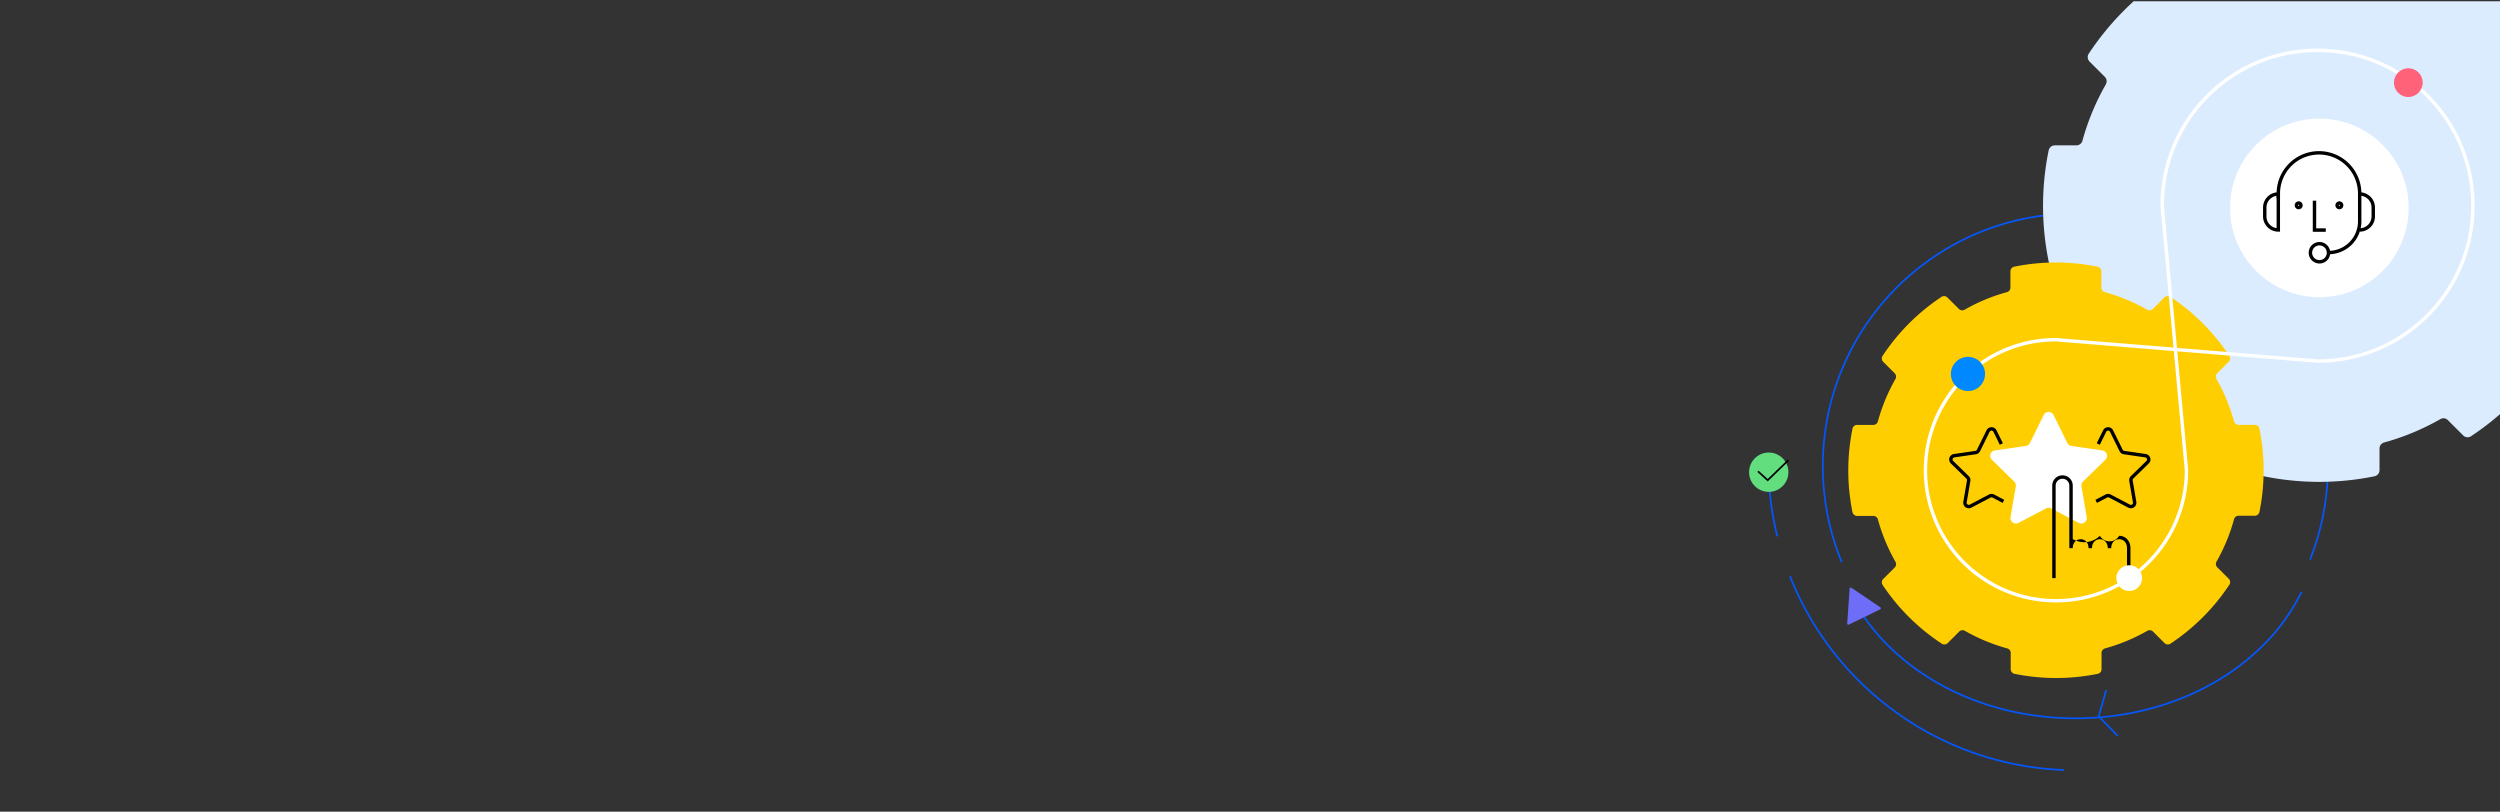 <?xml version="1.0" encoding="utf-8"?>
<svg xmlns="http://www.w3.org/2000/svg" xmlns:xlink="http://www.w3.org/1999/xlink" viewBox="0 0 1460 474" width="1460" height="474">
  <rect x="0" y="0" width="1460" height="474" fill="#333333" stroke="none"/>
  <defs>
    <path id="reuse-0" d="M1137.349 376.249h66.003v66.003h-66.003z" />
  </defs>
  <defs>
    <clipPath id="a">
      <path fill="#fff" stroke="#707070" d="M1242 3589h448v424h-448z" />
    </clipPath>
  </defs>
  <g transform="translate(5042 -4582.997)">
    <rect width="1460" height="474" fill="none" rx="10" transform="translate(-5042 4582.997)" />
    <g fill="#0357ff">
      <path d="M-3966.863 4911.551a147.263 147.263 0 0 1-8.224-27.159 149.179 149.179 0 0 1-2.876-29.089v-.176a148.989 148.989 0 0 1 3-29.805 147.088 147.088 0 0 1 22.253-52.883 148.328 148.328 0 0 1 65.068-53.581 147.189 147.189 0 0 1 27.762-8.618 148.991 148.991 0 0 1 29.805-3h.094a149.036 149.036 0 0 1 29.73 2.988 147.169 147.169 0 0 1 52.927 22.234 148.409 148.409 0 0 1 53.652 65.075 147.263 147.263 0 0 1 8.64 27.773 149.4 149.4 0 0 1 .326 58.179 147.281 147.281 0 0 1-7.789 26.547l-.929-.371a146.274 146.274 0 0 0 7.735-26.366 148.394 148.394 0 0 0-.324-57.788 146.168 146.168 0 0 0-22.147-52.543 147.412 147.412 0 0 0-64.7-53.214 146.244 146.244 0 0 0-27.594-8.547 148.058 148.058 0 0 0-29.53-2.968h-.094a147.97 147.97 0 0 0-29.605 2.984 146.071 146.071 0 0 0-52.524 22.1 147.315 147.315 0 0 0-53.22 64.628 146.116 146.116 0 0 0-8.559 27.572 147.983 147.983 0 0 0-2.984 29.6v.176a148.176 148.176 0 0 0 2.857 28.894 146.252 146.252 0 0 0 8.168 26.974ZM-4004.574 4896.314a179.213 179.213 0 0 1-4.979-34.552l1-.045a178.263 178.263 0 0 0 4.951 34.359ZM-3836.693 5033.183a179.88 179.88 0 0 1-160.447-113.562l.93-.368a178.883 178.883 0 0 0 159.556 112.931ZM-3805.578 5013.148l-11.347-11.656.08-.279 4.414-15.356.961.276-4.333 15.078 10.943 11.24Z" />
      <path d="m-3831.205 4734.505-.946-.325 9.422-27.3-19.034-21.721.756-.658 19.414 22.156ZM-3829.915 5002.996c-28.783 0-56.514-7.053-80.208-20.4a136.985 136.985 0 0 1-30.417-23.087 115.7 115.7 0 0 1-21.281-29.509l.9-.446a114.717 114.717 0 0 0 21.1 29.253 136 136 0 0 0 30.2 22.918c23.543 13.263 51.108 20.272 79.718 20.272h.083a169.268 169.268 0 0 0 42.808-5.459 154.98 154.98 0 0 0 37.536-15.215 135.464 135.464 0 0 0 30.242-23.29 114.08 114.08 0 0 0 20.933-29.68l.9.435a115.066 115.066 0 0 1-21.115 29.941 136.458 136.458 0 0 1-30.465 23.463 155.969 155.969 0 0 1-37.778 15.314 170.274 170.274 0 0 1-43.061 5.492Z" />
    </g>
    <g clip-path="url(#a)" transform="translate(-5272 994.739)">
      <g transform="translate(413.948 3300.215)">
        <path fill="#dcecff" d="M1012.489 375.887a3.662 3.662 0 0 1 3.573-2.958h12.605a3.647 3.647 0 0 0 3.511-2.633 141.968 141.968 0 0 1 13.675-32.966 3.7 3.7 0 0 0-.572-4.392l-8.932-8.932a3.653 3.653 0 0 1-.483-4.591 162.148 162.148 0 0 1 45.726-45.781 3.676 3.676 0 0 1 4.584.49l8.932 8.917a3.655 3.655 0 0 0 4.388.572 142.125 142.125 0 0 1 32.907-13.667 3.642 3.642 0 0 0 2.633-3.511v-12.69a3.678 3.678 0 0 1 3.035-3.57 162.071 162.071 0 0 1 64.561 0 3.662 3.662 0 0 1 2.954 3.57v12.664a3.639 3.639 0 0 0 2.633 3.507 142.8 142.8 0 0 1 32.907 13.649 3.655 3.655 0 0 0 4.388-.572l8.987-8.928a3.642 3.642 0 0 1 4.573-.49 161.965 161.965 0 0 1 45.781 45.781 3.648 3.648 0 0 1-.483 4.588l-8.88 8.936a3.666 3.666 0 0 0-.571 4.389 143.334 143.334 0 0 1 13.648 32.951 3.625 3.625 0 0 0 3.511 2.633h12.575a3.665 3.665 0 0 1 3.573 2.95 162.472 162.472 0 0 1 0 64.616 3.662 3.662 0 0 1-3.573 2.958h-12.635a3.64 3.64 0 0 0-3.511 2.633 142.871 142.871 0 0 1-13.642 33.073 3.682 3.682 0 0 0 .572 4.389l8.925 8.98a3.671 3.671 0 0 1 .494 4.573 162.015 162.015 0 0 1-45.741 45.782 3.6 3.6 0 0 1-4.562-.483l-8.947-8.936a3.655 3.655 0 0 0-4.389-.579 142.425 142.425 0 0 1-32.9 13.667 3.646 3.646 0 0 0-2.633 3.511v12.638a3.669 3.669 0 0 1-2.958 3.57 161.783 161.783 0 0 1-64.556 0 3.659 3.659 0 0 1-2.962-3.57v-12.64a3.662 3.662 0 0 0-2.633-3.511 141.841 141.841 0 0 1-32.907-13.649 3.688 3.688 0 0 0-4.429.572l-8.917 8.943a3.633 3.633 0 0 1-4.584.483 161.906 161.906 0 0 1-45.87-45.73 3.623 3.623 0 0 1 .484-4.58l8.925-8.943a3.7 3.7 0 0 0 .571-4.433 142.44 142.44 0 0 1-13.682-32.951 3.667 3.667 0 0 0-3.511-2.633h-12.639a3.649 3.649 0 0 1-3.574-2.958 162.174 162.174 0 0 1 0-64.608" />
        <path fill="#ffce00" d="M897.892 538.417a2.765 2.765 0 0 1 2.688-2.231h9.511a2.745 2.745 0 0 0 2.633-1.984 106.974 106.974 0 0 1 10.268-24.809 2.794 2.794 0 0 0-.428-3.345l-6.723-6.723a2.762 2.762 0 0 1-.361-3.459 121.959 121.959 0 0 1 34.43-34.456 2.738 2.738 0 0 1 3.437.369l6.734 6.716a2.744 2.744 0 0 0 3.3.428 106.5 106.5 0 0 1 24.768-10.286 2.737 2.737 0 0 0 1.988-2.633v-9.526a2.778 2.778 0 0 1 2.287-2.7 122.122 122.122 0 0 1 48.6 0 2.766 2.766 0 0 1 2.22 2.7v9.515a2.758 2.758 0 0 0 1.984 2.633A107.053 107.053 0 0 1 1070 468.907a2.791 2.791 0 0 0 3.308-.428l6.76-6.727a2.746 2.746 0 0 1 3.448-.365 121.731 121.731 0 0 1 34.456 34.46 2.743 2.743 0 0 1-.357 3.456l-6.723 6.734a2.793 2.793 0 0 0-.431 3.312 106.741 106.741 0 0 1 10.289 24.82 2.752 2.752 0 0 0 2.633 1.984h9.489a2.764 2.764 0 0 1 2.7 2.22 122.322 122.322 0 0 1 0 48.643 2.777 2.777 0 0 1-2.7 2.22h-9.485a2.758 2.758 0 0 0-2.633 1.984 107.494 107.494 0 0 1-10.264 24.8 2.778 2.778 0 0 0 .424 3.3l6.731 6.734a2.748 2.748 0 0 1 .369 3.441 121.9 121.9 0 0 1-34.423 34.46 2.717 2.717 0 0 1-3.441-.361l-6.73-6.723a2.757 2.757 0 0 0-3.312-.439 107.448 107.448 0 0 1-24.768 10.289 2.749 2.749 0 0 0-1.984 2.633v9.511a2.761 2.761 0 0 1-2.224 2.692 122.1 122.1 0 0 1-48.6 0 2.786 2.786 0 0 1-2.228-2.692v-9.511a2.742 2.742 0 0 0-1.988-2.633 107.2 107.2 0 0 1-24.772-10.274 2.76 2.76 0 0 0-3.3.42l-6.723 6.741a2.753 2.753 0 0 1-3.452.362 121.856 121.856 0 0 1-34.581-34.327 2.738 2.738 0 0 1 .369-3.452l6.716-6.734a2.766 2.766 0 0 0 .428-3.334 107.266 107.266 0 0 1-10.271-24.8 2.734 2.734 0 0 0-2.633-1.984h-9.511a2.761 2.761 0 0 1-2.688-2.22 122.046 122.046 0 0 1 0-48.643" />
        <path fill="#fff" d="M1016.744 639.856h-.014a77.767 77.767 0 0 1-15.559-1.572 76.786 76.786 0 0 1-27.612-11.624 77.44 77.44 0 0 1-27.962-33.974 76.84 76.84 0 0 1-4.5-14.5 77.955 77.955 0 0 1 .005-31.117 76.791 76.791 0 0 1 11.62-27.605 77.431 77.431 0 0 1 33.966-27.967 76.825 76.825 0 0 1 14.492-4.5 77.769 77.769 0 0 1 15.557-1.568h.082l68.553 5.6-7.608-82.815v-.046a92.405 92.405 0 0 1 1.863-18.49 91.233 91.233 0 0 1 13.8-32.8 92.01 92.01 0 0 1 40.361-33.237 91.3 91.3 0 0 1 17.222-5.347 92.6 92.6 0 0 1 36.976 0 91.241 91.241 0 0 1 32.806 13.8 92 92 0 0 1 33.237 40.362 91.289 91.289 0 0 1 5.346 17.222 92.622 92.622 0 0 1 0 36.975 91.243 91.243 0 0 1-13.8 32.8 92.013 92.013 0 0 1-40.361 33.237 91.29 91.29 0 0 1-17.221 5.347 92.411 92.411 0 0 1-18.487 1.865h-.082l-81.842-6.686 6.374 69.389v.046a77.781 77.781 0 0 1-1.571 15.559 76.79 76.79 0 0 1-11.621 27.607 77.435 77.435 0 0 1-33.97 27.967 76.842 76.842 0 0 1-14.494 4.5 77.793 77.793 0 0 1-15.556 1.572Zm-.043-152.424a74.848 74.848 0 0 0-42 12.841 75.434 75.434 0 0 0-27.249 33.085 75.116 75.116 0 0 0 6.923 71.324 75.433 75.433 0 0 0 33.084 27.259 74.728 74.728 0 0 0 29.274 5.916h.013a74.865 74.865 0 0 0 42.048-12.841 75.431 75.431 0 0 0 27.253-33.085 74.742 74.742 0 0 0 5.914-29.227l-6.4-69.645Zm70.7 3.769 82.15 6.711a90.4 90.4 0 0 0 18.045-1.824 89.249 89.249 0 0 0 32.086-13.5 90.01 90.01 0 0 0 32.514-39.484 89.274 89.274 0 0 0 5.229-16.843 90.619 90.619 0 0 0 0-36.173 89.241 89.241 0 0 0-13.5-32.087 90 90 0 0 0-39.484-32.515 89.282 89.282 0 0 0-16.844-5.229 90.6 90.6 0 0 0-36.174 0 89.251 89.251 0 0 0-32.087 13.5 90 90 0 0 0-32.513 39.484 89.262 89.262 0 0 0-5.228 16.843 90.387 90.387 0 0 0-1.822 18.044Z" />
        <circle cx="52.151" cy="52.151" r="52.151" fill="#fff" transform="translate(1118.402 357.302)" />
        <circle cx="8.397" cy="8.397" r="8.397" fill="#ff6279" transform="translate(1214.12 327.899)" />
        <path d="M1060.478 584.886a3.231 3.231 0 0 1-1.506-.374l-11.213-5.9a1.234 1.234 0 0 0-1.146 0l-5.923 3.115-.931-1.77 5.924-3.115a3.236 3.236 0 0 1 3.006 0l11.214 5.9a1.231 1.231 0 0 0 1.785-1.3l-2.141-12.485a3.229 3.229 0 0 1 .928-2.859l9.071-8.842a1.23 1.23 0 0 0-.681-2.1l-12.537-1.822a3.234 3.234 0 0 1-2.432-1.766l-5.606-11.361a1.231 1.231 0 0 0-2.206 0l-3.742 7.584-1.793-.885 3.742-7.584a3.21 3.21 0 0 1 2.9-1.8 3.21 3.21 0 0 1 2.9 1.8l5.606 11.36a1.233 1.233 0 0 0 .927.673l12.536 1.822a3.23 3.23 0 0 1 1.79 5.51l-9.071 8.842a1.23 1.23 0 0 0-.354 1.089l2.141 12.485a3.237 3.237 0 0 1-3.181 3.78Z" />
        <path fill="#fff" d="m1014.823 585.416-.881-.463a3.207 3.207 0 0 0-2.983 0l-16.113 8.471a3.2 3.2 0 0 1-4.65-3.378l3.077-17.942a3.21 3.21 0 0 0-.922-2.836l-13.036-12.706a3.2 3.2 0 0 1 1.777-5.466l18.013-2.618a3.2 3.2 0 0 0 2.413-1.753l8.057-16.323a3.2 3.2 0 0 1 5.748 0l8.055 16.323a3.2 3.2 0 0 0 2.413 1.753l18.014 2.618a3.2 3.2 0 0 1 1.777 5.466l-13.036 12.706a3.2 3.2 0 0 0-.921 2.836l3.077 17.942a3.206 3.206 0 0 1-4.651 3.378l-4.947-2.6" />
        <path d="M1016.556 625.663h-2V571.7a5.992 5.992 0 1 1 11.983 0v31.161a13.116 13.116 0 0 0 15.847-1.909 6.48 6.48 0 0 0 11.231 0c3.833 0 6.615 3.045 6.615 7.239v17.471h-2v-17.471c0-3.085-1.9-5.239-4.615-5.239s-4.616 2.155-4.616 5.239h-2c0-3.085-1.9-5.239-4.615-5.239s-4.616 2.155-4.616 5.239h-2c0-3.085-1.9-5.239-4.615-5.239s-4.616 2.155-4.616 5.239h-2v-36.492a3.992 3.992 0 1 0-7.983 0ZM965.808 584.886a3.237 3.237 0 0 1-3.181-3.78l2.141-12.485a1.231 1.231 0 0 0-.354-1.09l-9.07-8.841a3.23 3.23 0 0 1 1.79-5.51l12.536-1.822a1.234 1.234 0 0 0 .927-.674l5.605-11.359a3.231 3.231 0 0 1 5.794 0l3.742 7.584-1.793.885-3.742-7.584a1.231 1.231 0 0 0-2.207 0l-5.606 11.36a3.234 3.234 0 0 1-2.432 1.767l-12.537 1.822a1.23 1.23 0 0 0-.682 2.1l9.071 8.841a3.23 3.23 0 0 1 .929 2.861l-2.141 12.484a1.231 1.231 0 0 0 1.785 1.3l11.213-5.9a3.235 3.235 0 0 1 3.006 0l5.925 3.116-.931 1.77-5.924-3.115a1.235 1.235 0 0 0-1.146 0l-11.212 5.9a3.233 3.233 0 0 1-1.506.37Z" />
        <g fill="none">
          <use xlink:href="#reuse-0" />
          <g stroke="#000" stroke-miterlimit="10" stroke-width="2">
            <path d="M1159.803 407.944a1.32 1.32 0 1 1-1.32-1.32 1.321 1.321 0 0 1 1.32 1.32ZM1183.567 407.944a1.32 1.32 0 1 1-1.32-1.32 1.32 1.32 0 0 1 1.32 1.32ZM1194.119 422.333a7.917 7.917 0 0 0 7.916-7.916v-5.168a7.917 7.917 0 0 0-7.916-7.916M1146.585 401.333a7.917 7.917 0 0 0-7.916 7.916v5.172a7.917 7.917 0 0 0 7.916 7.912ZM1167.712 405.235v17.161h6.6M1175.899 435.653a5.28 5.28 0 1 1-5.281-5.28 5.281 5.281 0 0 1 5.281 5.28Z" />
            <path d="M1175.91 435.54a18.2 18.2 0 0 0 18.2-18.205v-16.006a23.761 23.761 0 1 0-47.519 0v2.525" />
          </g>
          <use xlink:href="#reuse-0" />
        </g>
        <circle cx="7.527" cy="7.527" r="7.527" fill="#fff" transform="translate(1051.984 618.136)" />
        <circle cx="9.98" cy="9.98" r="9.98" fill="#08f" transform="translate(955.366 496.459)" />
      </g>
    </g>
    <g transform="translate(-4020.535 4847.274)">
      <circle cx="11.482" cy="11.482" r="11.482" fill="#62de7f" />
      <path d="m10.888 16.853-.348-.317-5.693-5.195.674-.738 5.346 4.877 11.749-11.4.7.718Z" />
    </g>
    <path fill="#6d6df7" d="m-3943.946 4938.828-18.334 8.932a.663.663 0 0 1-.952-.642l1.423-20.368a.661.661 0 0 1 1.03-.502l16.914 11.435a.664.664 0 0 1-.08 1.145Z" />
  </g>
</svg>